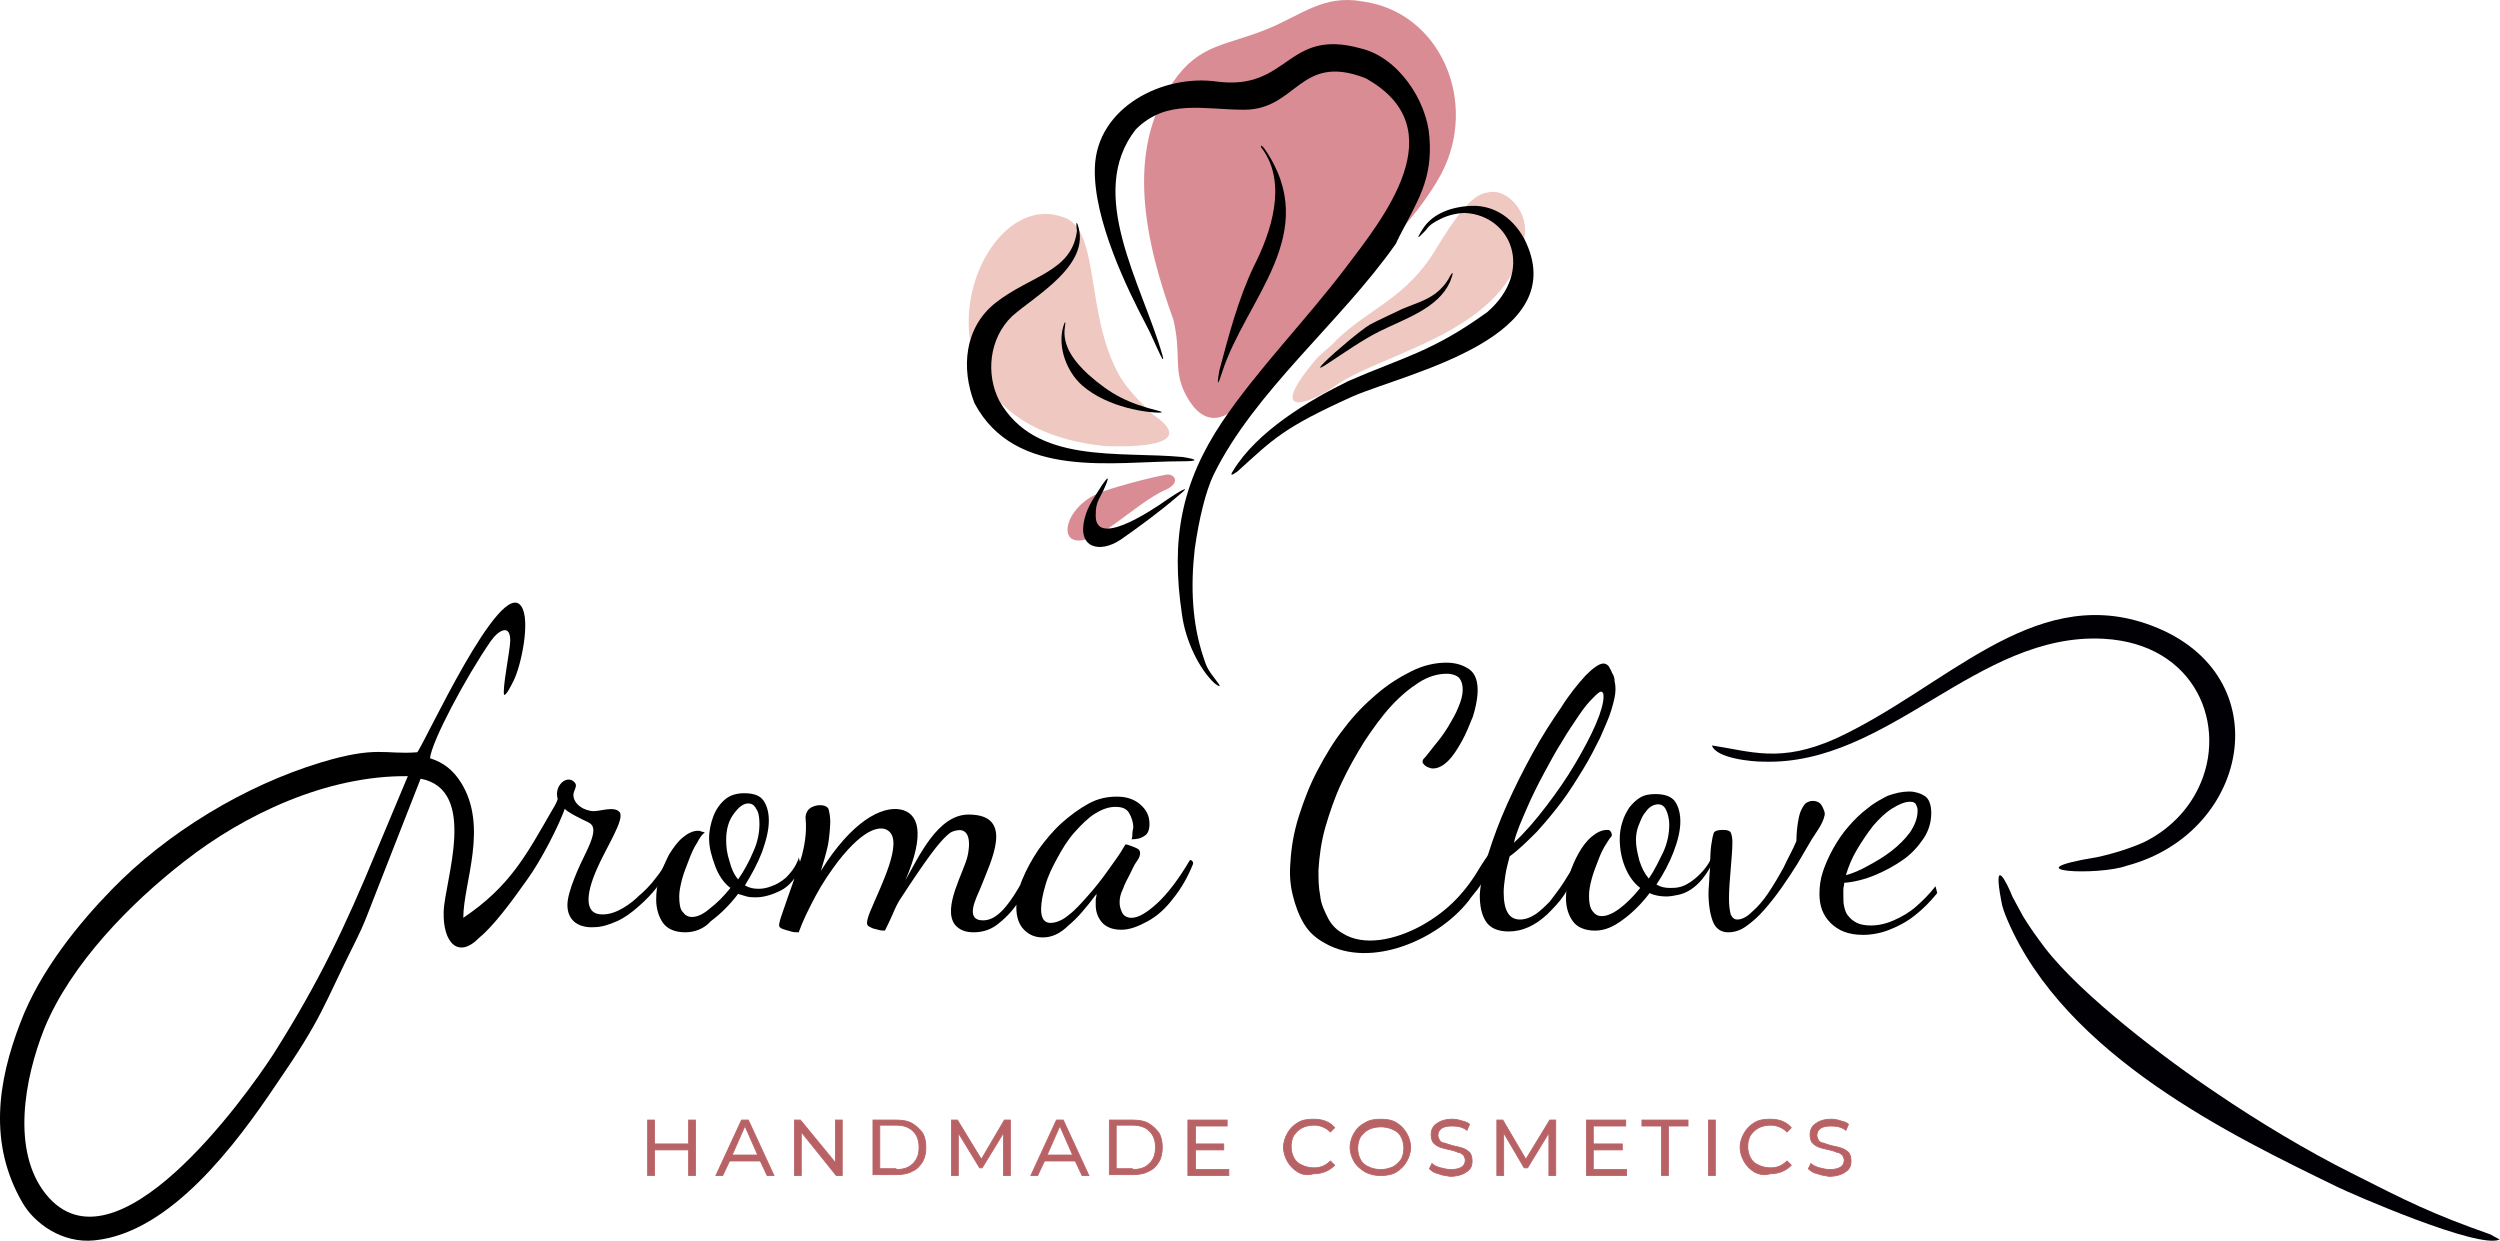<?xml version="1.0" encoding="UTF-8"?> <svg xmlns="http://www.w3.org/2000/svg" width="983" height="488" viewBox="0 0 983 488" fill="none"> <path fill-rule="evenodd" clip-rule="evenodd" d="M254.654 440.399H257.338V449.793H270.762V440.399H273.446V462.207H270.762V452.142H257.338V462.207H254.654V440.399Z" fill="#B96266"></path> <path d="M254.654 440.399H257.338V449.793H270.762V440.399H273.446V462.207H270.762V452.142H257.338V462.207H254.654V440.399Z" stroke="#B96266" stroke-width="0.331" stroke-miterlimit="10"></path> <path fill-rule="evenodd" clip-rule="evenodd" d="M298.951 456.504H286.87L284.185 462.207H281.5L291.568 440.399H294.252L304.32 462.207H301.635L298.951 456.504ZM297.944 454.155L292.91 442.747L287.876 454.155H297.944Z" fill="#B96266"></path> <path d="M298.951 456.504H286.87L284.185 462.207H281.5L291.568 440.399H294.252L304.32 462.207H301.635L298.951 456.504ZM297.944 454.155L292.91 442.747L287.876 454.155H297.944Z" stroke="#B96266" stroke-width="0.331" stroke-miterlimit="10"></path> <path fill-rule="evenodd" clip-rule="evenodd" d="M331.167 440.399V462.207H328.817L315.059 445.096V462.207H312.374V440.399H314.723L328.482 457.175V440.399H331.167Z" fill="#B96266"></path> <path d="M331.167 440.399V462.207H328.817L315.059 445.096V462.207H312.374V440.399H314.723L328.482 457.175V440.399H331.167Z" stroke="#B96266" stroke-width="0.331" stroke-miterlimit="10"></path> <path fill-rule="evenodd" clip-rule="evenodd" d="M343.248 440.399H352.308C354.657 440.399 357.006 440.734 358.684 441.741C360.362 442.747 361.705 444.089 362.711 445.431C363.718 447.109 364.054 449.122 364.054 451.135C364.054 453.148 363.718 455.162 362.711 456.839C361.705 458.517 360.362 459.859 358.684 460.53C357.006 461.536 354.657 461.872 352.308 461.872H343.248V440.399ZM352.308 459.859C355.329 459.859 357.342 459.188 359.02 457.51C360.698 455.833 361.369 453.819 361.369 451.135C361.369 448.451 360.698 446.438 359.02 444.76C357.342 443.083 354.993 442.412 352.308 442.412H345.932V459.523H352.308V459.859Z" fill="#B96266"></path> <path d="M343.248 440.399H352.308C354.657 440.399 357.006 440.734 358.684 441.741C360.362 442.747 361.705 444.089 362.711 445.431C363.718 447.109 364.054 449.122 364.054 451.135C364.054 453.148 363.718 455.162 362.711 456.839C361.705 458.517 360.362 459.859 358.684 460.53C357.006 461.536 354.657 461.872 352.308 461.872H343.248V440.399ZM352.308 459.859C355.329 459.859 357.342 459.188 359.02 457.51C360.698 455.833 361.369 453.819 361.369 451.135C361.369 448.451 360.698 446.438 359.02 444.76C357.342 443.083 354.993 442.412 352.308 442.412H345.932V459.523H352.308V459.859Z" stroke="#B96266" stroke-width="0.331" stroke-miterlimit="10"></path> <path fill-rule="evenodd" clip-rule="evenodd" d="M394.592 462.207V445.431L386.202 459.188H385.195L376.806 445.431V462.207H374.121V440.399H376.47L385.867 455.833L394.927 440.399H397.276V462.207H394.592Z" fill="#B96266"></path> <path d="M394.592 462.207V445.431L386.202 459.188H385.195L376.806 445.431V462.207H374.121V440.399H376.47L385.867 455.833L394.927 440.399H397.276V462.207H394.592Z" stroke="#B96266" stroke-width="0.331" stroke-miterlimit="10"></path> <path fill-rule="evenodd" clip-rule="evenodd" d="M422.781 456.504H410.7L408.015 462.207H405.33L415.398 440.399H418.083L428.15 462.207H425.465L422.781 456.504ZM421.774 454.155L416.74 442.747L411.706 454.155H421.774Z" fill="#B96266"></path> <path d="M422.781 456.504H410.7L408.015 462.207H405.33L415.398 440.399H418.083L428.15 462.207H425.465L422.781 456.504ZM421.774 454.155L416.74 442.747L411.706 454.155H421.774Z" stroke="#B96266" stroke-width="0.331" stroke-miterlimit="10"></path> <path fill-rule="evenodd" clip-rule="evenodd" d="M436.204 440.399H445.265C447.614 440.399 449.963 440.734 451.641 441.741C453.319 442.747 454.661 444.089 455.668 445.431C456.675 447.109 457.01 449.122 457.01 451.135C457.01 453.148 456.675 455.162 455.668 456.839C454.661 458.517 453.319 459.859 451.641 460.53C449.963 461.536 447.614 461.872 445.265 461.872H436.204V440.399ZM445.265 459.859C448.285 459.859 450.298 459.188 451.976 457.51C453.654 455.833 454.325 453.819 454.325 451.135C454.325 448.451 453.654 446.438 451.976 444.76C450.298 443.083 447.949 442.412 445.265 442.412H438.889V459.523H445.265V459.859Z" fill="#B96266"></path> <path d="M436.204 440.399H445.265C447.614 440.399 449.963 440.734 451.641 441.741C453.319 442.747 454.661 444.089 455.668 445.431C456.675 447.109 457.01 449.122 457.01 451.135C457.01 453.148 456.675 455.162 455.668 456.839C454.661 458.517 453.319 459.859 451.641 460.53C449.963 461.536 447.614 461.872 445.265 461.872H436.204V440.399ZM445.265 459.859C448.285 459.859 450.298 459.188 451.976 457.51C453.654 455.833 454.325 453.819 454.325 451.135C454.325 448.451 453.654 446.438 451.976 444.76C450.298 443.083 447.949 442.412 445.265 442.412H438.889V459.523H445.265V459.859Z" stroke="#B96266" stroke-width="0.331" stroke-miterlimit="10"></path> <path fill-rule="evenodd" clip-rule="evenodd" d="M483.186 459.859V462.207H467.078V440.399H482.514V442.747H470.098V449.793H481.172V452.142H470.098V459.859H483.186Z" fill="#B96266"></path> <path d="M483.186 459.859V462.207H467.078V440.399H482.514V442.747H470.098V449.793H481.172V452.142H470.098V459.859H483.186Z" stroke="#B96266" stroke-width="0.331" stroke-miterlimit="10"></path> <path fill-rule="evenodd" clip-rule="evenodd" d="M510.368 460.865C508.69 459.859 507.348 458.517 506.341 456.839C505.334 455.162 504.663 453.148 504.663 451.135C504.663 449.122 505.334 447.109 506.341 445.432C507.348 443.754 508.69 442.412 510.368 441.405C512.046 440.399 514.059 440.063 516.408 440.063C520.1 440.063 522.784 441.07 524.798 443.418L523.12 445.096C521.442 443.418 519.093 442.412 516.744 442.412C515.066 442.412 513.388 442.747 512.046 443.418C510.703 444.089 509.697 445.096 508.69 446.438C508.019 447.78 507.683 449.122 507.683 450.8C507.683 452.477 508.019 453.82 508.69 455.162C509.361 456.504 510.368 457.51 512.046 458.181C513.388 458.852 515.066 459.188 516.744 459.188C519.429 459.188 521.442 458.181 523.12 456.504L524.798 458.181C522.784 460.194 520.1 461.536 516.408 461.536C514.059 462.207 512.046 461.872 510.368 460.865Z" fill="#B96266"></path> <path d="M510.368 460.865C508.69 459.859 507.348 458.517 506.341 456.839C505.334 455.162 504.663 453.148 504.663 451.135C504.663 449.122 505.334 447.109 506.341 445.432C507.348 443.754 508.69 442.412 510.368 441.405C512.046 440.399 514.059 440.063 516.408 440.063C520.1 440.063 522.784 441.07 524.798 443.418L523.12 445.096C521.442 443.418 519.093 442.412 516.744 442.412C515.066 442.412 513.388 442.747 512.046 443.418C510.703 444.089 509.697 445.096 508.69 446.438C508.019 447.78 507.683 449.122 507.683 450.8C507.683 452.477 508.019 453.82 508.69 455.162C509.361 456.504 510.368 457.51 512.046 458.181C513.388 458.852 515.066 459.188 516.744 459.188C519.429 459.188 521.442 458.181 523.12 456.504L524.798 458.181C522.784 460.194 520.1 461.536 516.408 461.536C514.059 462.207 512.046 461.872 510.368 460.865Z" stroke="#B96266" stroke-width="0.331" stroke-miterlimit="10"></path> <path fill-rule="evenodd" clip-rule="evenodd" d="M536.879 460.865C535.201 459.859 533.523 458.517 532.516 456.839C531.51 455.162 530.838 453.148 530.838 451.135C530.838 449.122 531.51 447.109 532.516 445.432C533.523 443.754 534.865 442.412 536.879 441.405C538.557 440.399 540.57 440.063 542.919 440.063C545.268 440.063 547.282 440.399 548.96 441.405C550.638 442.412 551.98 443.754 552.987 445.432C553.994 447.109 554.665 449.122 554.665 451.135C554.665 453.148 553.994 455.162 552.987 456.839C551.98 458.517 550.638 459.859 548.96 460.865C547.282 461.872 545.268 462.207 542.919 462.207C540.57 462.207 538.892 461.872 536.879 460.865ZM547.618 458.852C548.96 458.181 549.967 457.175 550.973 455.833C551.645 454.491 551.98 453.148 551.98 451.471C551.98 449.793 551.645 448.451 550.973 447.109C550.302 445.767 549.295 444.76 547.618 444.089C546.275 443.418 544.597 443.083 542.919 443.083C541.241 443.083 539.564 443.418 538.221 444.089C536.879 444.76 535.872 445.767 534.865 447.109C534.194 448.451 533.859 449.793 533.859 451.471C533.859 453.148 534.194 454.491 534.865 455.833C535.537 457.175 536.543 458.181 538.221 458.852C539.564 459.523 541.241 459.859 542.919 459.859C544.597 459.859 545.94 459.523 547.618 458.852Z" fill="#B96266"></path> <path d="M536.879 460.865C535.201 459.859 533.523 458.517 532.516 456.839C531.51 455.162 530.838 453.148 530.838 451.135C530.838 449.122 531.51 447.109 532.516 445.432C533.523 443.754 534.865 442.412 536.879 441.405C538.557 440.399 540.57 440.063 542.919 440.063C545.268 440.063 547.282 440.399 548.96 441.405C550.638 442.412 551.98 443.754 552.987 445.432C553.994 447.109 554.665 449.122 554.665 451.135C554.665 453.148 553.994 455.162 552.987 456.839C551.98 458.517 550.638 459.859 548.96 460.865C547.282 461.872 545.268 462.207 542.919 462.207C540.57 462.207 538.892 461.872 536.879 460.865ZM547.618 458.852C548.96 458.181 549.967 457.175 550.973 455.833C551.645 454.491 551.98 453.148 551.98 451.471C551.98 449.793 551.645 448.451 550.973 447.109C550.302 445.767 549.295 444.76 547.618 444.089C546.275 443.418 544.597 443.083 542.919 443.083C541.241 443.083 539.564 443.418 538.221 444.089C536.879 444.76 535.872 445.767 534.865 447.109C534.194 448.451 533.859 449.793 533.859 451.471C533.859 453.148 534.194 454.491 534.865 455.833C535.537 457.175 536.543 458.181 538.221 458.852C539.564 459.523 541.241 459.859 542.919 459.859C544.597 459.859 545.94 459.523 547.618 458.852Z" stroke="#B96266" stroke-width="0.331" stroke-miterlimit="10"></path> <path fill-rule="evenodd" clip-rule="evenodd" d="M565.739 461.536C564.061 461.201 563.054 460.53 562.047 459.523L563.054 457.51C563.725 458.181 565.068 458.852 566.41 459.188C567.752 459.523 569.095 459.859 570.437 459.859C572.451 459.859 573.793 459.523 574.8 458.852C575.806 458.181 576.142 457.175 576.142 456.168C576.142 455.497 575.806 454.826 575.471 454.155C574.8 453.82 574.464 453.148 573.457 453.148C572.786 452.813 571.779 452.477 570.437 452.142C568.759 451.806 567.417 451.471 566.41 451.135C565.403 450.8 564.397 450.129 563.725 449.458C563.054 448.787 562.719 447.445 562.719 446.103C562.719 444.425 563.39 442.747 565.068 441.741C566.41 440.734 568.424 440.063 571.108 440.063C572.451 440.063 573.793 440.399 574.8 440.734C576.142 441.07 577.149 441.405 577.82 442.076L576.813 444.425C575.135 443.083 573.122 442.747 570.773 442.747C569.095 442.747 567.417 443.083 566.746 443.754C565.739 444.425 565.403 445.432 565.403 446.438C565.403 447.109 565.739 447.78 566.074 448.451C566.746 449.122 567.081 449.458 568.088 449.458C568.759 449.793 570.101 450.129 571.108 450.464C572.786 450.8 574.128 451.135 575.135 451.471C576.142 451.806 577.149 452.477 577.82 453.148C578.491 453.819 578.827 455.162 578.827 456.504C578.827 458.517 578.155 459.859 576.478 460.865C575.135 461.872 572.786 462.543 570.101 462.543C568.759 462.207 567.081 462.207 565.739 461.536Z" fill="#B96266"></path> <path d="M565.739 461.536C564.061 461.201 563.054 460.53 562.047 459.523L563.054 457.51C563.725 458.181 565.068 458.852 566.41 459.188C567.752 459.523 569.095 459.859 570.437 459.859C572.451 459.859 573.793 459.523 574.8 458.852C575.806 458.181 576.142 457.175 576.142 456.168C576.142 455.497 575.806 454.826 575.471 454.155C574.8 453.82 574.464 453.148 573.457 453.148C572.786 452.813 571.779 452.477 570.437 452.142C568.759 451.806 567.417 451.471 566.41 451.135C565.403 450.8 564.397 450.129 563.725 449.458C563.054 448.787 562.719 447.445 562.719 446.103C562.719 444.425 563.39 442.747 565.068 441.741C566.41 440.734 568.424 440.063 571.108 440.063C572.451 440.063 573.793 440.399 574.8 440.734C576.142 441.07 577.149 441.405 577.82 442.076L576.813 444.425C575.135 443.083 573.122 442.747 570.773 442.747C569.095 442.747 567.417 443.083 566.746 443.754C565.739 444.425 565.403 445.432 565.403 446.438C565.403 447.109 565.739 447.78 566.074 448.451C566.746 449.122 567.081 449.458 568.088 449.458C568.759 449.793 570.101 450.129 571.108 450.464C572.786 450.8 574.128 451.135 575.135 451.471C576.142 451.806 577.149 452.477 577.82 453.148C578.491 453.819 578.827 455.162 578.827 456.504C578.827 458.517 578.155 459.859 576.478 460.865C575.135 461.872 572.786 462.543 570.101 462.543C568.759 462.207 567.081 462.207 565.739 461.536Z" stroke="#B96266" stroke-width="0.331" stroke-miterlimit="10"></path> <path fill-rule="evenodd" clip-rule="evenodd" d="M609.029 462.207V445.431L600.64 459.188H599.297L591.243 445.431V462.207H588.559V440.399H590.908L599.968 455.833L609.365 440.399H611.714V462.207H609.029Z" fill="#B96266"></path> <path d="M609.029 462.207V445.431L600.64 459.188H599.297L591.243 445.431V462.207H588.559V440.399H590.908L599.968 455.833L609.365 440.399H611.714V462.207H609.029Z" stroke="#B96266" stroke-width="0.331" stroke-miterlimit="10"></path> <path fill-rule="evenodd" clip-rule="evenodd" d="M639.567 459.859V462.207H623.795V440.399H639.232V442.747H626.479V449.793H637.889V452.142H626.479V459.859H639.567Z" fill="#B96266"></path> <path d="M639.567 459.859V462.207H623.795V440.399H639.232V442.747H626.479V449.793H637.889V452.142H626.479V459.859H639.567Z" stroke="#B96266" stroke-width="0.331" stroke-miterlimit="10"></path> <path fill-rule="evenodd" clip-rule="evenodd" d="M653.326 442.747H645.608V440.399H663.729V442.747H656.011V462.207H653.326V442.747Z" fill="#B96266"></path> <path d="M653.326 442.747H645.608V440.399H663.729V442.747H656.011V462.207H653.326V442.747Z" stroke="#B96266" stroke-width="0.331" stroke-miterlimit="10"></path> <path d="M674.468 440.399H671.783V462.207H674.468V440.399Z" fill="#B96266"></path> <path d="M674.468 440.399H671.783V462.207H674.468V440.399Z" stroke="#B96266" stroke-width="0.331" stroke-miterlimit="10"></path> <path fill-rule="evenodd" clip-rule="evenodd" d="M689.905 460.865C688.227 459.859 686.884 458.517 685.878 456.839C684.871 455.162 684.2 453.148 684.2 451.135C684.2 449.122 684.871 447.109 685.878 445.432C686.884 443.754 688.227 442.412 689.905 441.405C691.583 440.399 693.596 440.063 695.945 440.063C699.637 440.063 702.321 441.07 704.335 443.418L702.657 445.096C700.979 443.418 698.63 442.412 696.281 442.412C694.603 442.412 692.925 442.747 691.583 443.418C690.24 444.089 689.233 445.096 688.227 446.438C687.556 447.78 687.22 449.122 687.22 450.8C687.22 452.477 687.556 453.82 688.227 455.162C688.898 456.504 689.905 457.51 691.583 458.181C692.925 458.852 694.603 459.188 696.281 459.188C698.965 459.188 700.979 458.181 702.657 456.504L704.335 458.181C702.321 460.194 699.637 461.536 695.945 461.536C693.932 462.207 691.918 461.872 689.905 460.865Z" fill="#B96266"></path> <path d="M689.905 460.865C688.227 459.859 686.884 458.517 685.878 456.839C684.871 455.162 684.2 453.148 684.2 451.135C684.2 449.122 684.871 447.109 685.878 445.432C686.884 443.754 688.227 442.412 689.905 441.405C691.583 440.399 693.596 440.063 695.945 440.063C699.637 440.063 702.321 441.07 704.335 443.418L702.657 445.096C700.979 443.418 698.63 442.412 696.281 442.412C694.603 442.412 692.925 442.747 691.583 443.418C690.24 444.089 689.233 445.096 688.227 446.438C687.556 447.78 687.22 449.122 687.22 450.8C687.22 452.477 687.556 453.82 688.227 455.162C688.898 456.504 689.905 457.51 691.583 458.181C692.925 458.852 694.603 459.188 696.281 459.188C698.965 459.188 700.979 458.181 702.657 456.504L704.335 458.181C702.321 460.194 699.637 461.536 695.945 461.536C693.932 462.207 691.918 461.872 689.905 460.865Z" stroke="#B96266" stroke-width="0.331" stroke-miterlimit="10"></path> <path fill-rule="evenodd" clip-rule="evenodd" d="M714.738 461.536C713.06 461.201 712.053 460.53 711.046 459.523L712.053 457.51C712.724 458.181 714.067 458.852 715.409 459.188C716.751 459.523 718.094 459.859 719.436 459.859C721.449 459.859 722.792 459.523 723.799 458.852C724.805 458.181 725.141 457.175 725.141 456.168C725.141 455.497 724.805 454.826 724.47 454.155C723.799 453.82 723.463 453.148 722.456 453.148C721.785 452.813 720.778 452.477 719.436 452.142C717.758 451.806 716.416 451.471 715.409 451.135C714.402 450.8 713.395 450.129 712.724 449.458C712.053 448.787 711.718 447.445 711.718 446.103C711.718 444.425 712.389 442.747 714.067 441.741C715.409 440.734 717.422 440.063 720.107 440.063C721.449 440.063 722.792 440.399 723.799 440.734C725.141 441.07 726.148 441.405 726.819 442.076L725.812 444.425C724.134 443.083 722.121 442.747 719.772 442.747C718.094 442.747 716.416 443.083 715.745 443.754C714.738 444.425 714.402 445.432 714.402 446.438C714.402 447.109 714.738 447.78 715.073 448.451C715.745 449.122 716.08 449.458 717.087 449.458C717.758 449.793 718.765 450.129 720.107 450.464C721.785 450.8 723.127 451.135 724.134 451.471C725.141 451.806 726.148 452.477 726.819 453.148C727.49 453.819 727.826 455.162 727.826 456.504C727.826 458.517 727.154 459.859 725.476 460.865C724.134 461.872 721.785 462.543 719.1 462.543C717.758 462.207 716.416 462.207 714.738 461.536Z" fill="#B96266"></path> <path d="M714.738 461.536C713.06 461.201 712.053 460.53 711.046 459.523L712.053 457.51C712.724 458.181 714.067 458.852 715.409 459.188C716.751 459.523 718.094 459.859 719.436 459.859C721.449 459.859 722.792 459.523 723.799 458.852C724.805 458.181 725.141 457.175 725.141 456.168C725.141 455.497 724.805 454.826 724.47 454.155C723.799 453.82 723.463 453.148 722.456 453.148C721.785 452.813 720.778 452.477 719.436 452.142C717.758 451.806 716.416 451.471 715.409 451.135C714.402 450.8 713.395 450.129 712.724 449.458C712.053 448.787 711.718 447.445 711.718 446.103C711.718 444.425 712.389 442.747 714.067 441.741C715.409 440.734 717.422 440.063 720.107 440.063C721.449 440.063 722.792 440.399 723.799 440.734C725.141 441.07 726.148 441.405 726.819 442.076L725.812 444.425C724.134 443.083 722.121 442.747 719.772 442.747C718.094 442.747 716.416 443.083 715.745 443.754C714.738 444.425 714.402 445.432 714.402 446.438C714.402 447.109 714.738 447.78 715.073 448.451C715.745 449.122 716.08 449.458 717.087 449.458C717.758 449.793 718.765 450.129 720.107 450.464C721.785 450.8 723.127 451.135 724.134 451.471C725.141 451.806 726.148 452.477 726.819 453.148C727.49 453.819 727.826 455.162 727.826 456.504C727.826 458.517 727.154 459.859 725.476 460.865C724.134 461.872 721.785 462.543 719.1 462.543C717.758 462.207 716.416 462.207 714.738 461.536Z" stroke="#B96266" stroke-width="0.331" stroke-miterlimit="10"></path> <path fill-rule="evenodd" clip-rule="evenodd" d="M458.017 186.746C450.97 188.088 436.875 191.779 431.506 194.128C415.398 201.174 414.391 222.982 437.546 206.542C443.251 202.516 452.648 194.799 458.688 192.45C464.729 189.43 461.373 185.74 458.017 186.746Z" fill="#DA8C94"></path> <path fill-rule="evenodd" clip-rule="evenodd" d="M417.076 85.084C381.84 73.676 350.63 166.28 433.855 175.339C439.56 175.674 472.111 176.681 454.661 163.931C453.654 163.26 452.312 162.253 451.305 160.911C447.278 157.221 442.58 151.852 440.231 147.826C426.136 122.998 433.184 88.775 417.076 85.084Z" fill="#F0C8C2"></path> <path fill-rule="evenodd" clip-rule="evenodd" d="M535.536 0.533C520.435 -2.151 511.71 5.901 498.622 11.27C482.514 17.98 471.776 16.974 461.373 32.072C442.244 59.249 450.298 95.15 461.373 125.682C464.729 139.774 461.037 145.477 466.406 155.543C473.118 167.957 482.179 166.951 491.24 154.201C497.951 145.142 509.697 133.063 509.697 133.063C517.751 121.991 552.651 94.478 566.746 68.308C581.511 40.124 566.41 4.559 535.536 0.533Z" fill="#DA8C94"></path> <path fill-rule="evenodd" clip-rule="evenodd" d="M599.297 93.808C601.646 84.077 592.921 73.676 584.867 75.689C578.155 76.361 571.108 87.433 565.068 97.163C553.322 117.294 538.557 120.985 525.469 133.734C522.784 136.754 519.428 138.767 516.744 142.122C496.944 165.944 516.744 157.892 524.798 151.852C543.59 138.432 593.592 130.715 599.297 93.808Z" fill="#F0C8C2"></path> <path fill-rule="evenodd" clip-rule="evenodd" d="M489.226 43.144C510.032 43.144 511.039 20.664 536.879 30.73C572.786 50.526 543.59 86.091 529.16 105.215C513.388 126.017 494.26 145.477 480.501 165.944C464.393 190.101 460.366 212.246 464.728 241.436C466.071 251.837 471.44 262.909 477.481 268.613C478.823 269.619 480.836 270.962 478.487 267.942C475.131 263.58 474.46 262.574 473.118 258.212C468.755 245.127 468.084 230.699 469.762 215.936C471.44 203.858 474.125 193.121 477.145 186.746C493.253 153.865 527.147 126.688 548.624 96.156C548.96 95.821 549.295 94.814 549.631 94.143C549.631 94.143 549.966 93.808 549.966 93.472C557.349 79.045 563.39 70.657 562.047 53.881C561.041 39.453 549.631 22.342 534.865 18.987C505.67 10.934 507.012 35.763 478.487 32.072C457.346 29.052 431.17 42.138 430.499 65.959C429.828 86.426 443.587 114.274 450.634 127.695C452.647 131.386 454.325 135.747 456.339 139.774C457.346 141.787 457.681 141.787 457.01 139.438C448.956 111.59 426.808 76.025 446.607 50.861C458.688 38.782 473.118 43.144 489.226 43.144Z" fill="black"></path> <path fill-rule="evenodd" clip-rule="evenodd" d="M566.41 86.091C569.766 84.413 573.457 83.742 576.142 83.742C594.264 84.749 603.324 106.557 584.867 122.662C563.054 138.432 551.645 140.445 530.167 149.839C514.395 157.556 494.26 169.635 484.864 185.069C484.192 186.075 483.521 187.417 485.535 186.075C485.87 185.74 486.206 185.74 486.541 185.404C500.636 172.654 504.327 168.293 531.845 155.879C553.658 146.484 619.097 132.728 599.297 93.808C594.264 84.749 586.21 80.051 576.813 81.058C569.095 81.729 562.719 84.749 559.363 90.117C556.007 95.485 558.356 92.801 560.705 90.452C562.048 88.439 563.726 87.433 566.41 86.091Z" fill="black"></path> <path fill-rule="evenodd" clip-rule="evenodd" d="M423.787 88.439C422.781 85.755 423.452 90.788 423.452 90.788C421.438 106.893 405.33 108.235 391.572 118.971C379.155 128.701 377.813 144.806 383.182 158.563C399.29 188.759 437.882 181.378 464.729 181.378C471.105 181.378 471.44 180.707 465.064 179.7C439.895 177.352 407.008 182.72 392.914 157.556C387.545 147.155 388.887 133.063 397.948 124.34C407.008 116.287 429.157 104.209 423.787 88.439Z" fill="black"></path> <path fill-rule="evenodd" clip-rule="evenodd" d="M497.28 58.578C495.602 56.229 495.267 57.572 496.609 58.913C506.005 72.334 499.965 91.123 492.917 104.88C486.877 117.629 483.186 131.721 479.494 145.477C478.152 152.859 479.159 150.846 480.501 146.484C489.897 117.294 520.1 91.794 497.28 58.578Z" fill="black"></path> <path fill-rule="evenodd" clip-rule="evenodd" d="M521.778 143.129C528.489 138.767 535.537 133.734 542.248 130.379C552.316 125.346 565.403 121.32 570.102 110.919C571.779 106.893 571.444 105.886 569.43 109.912C568.759 110.919 568.088 111.925 567.417 112.596C562.719 117.965 557.014 118.971 550.973 121.656C546.946 123.669 542.248 125.682 538.557 127.695C535.201 129.708 525.133 138.096 520.771 142.458C517.415 145.813 519.764 144.471 521.778 143.129Z" fill="black"></path> <path fill-rule="evenodd" clip-rule="evenodd" d="M418.754 128.366C419.089 126.353 418.754 126.017 418.082 128.366C415.733 136.418 419.425 146.148 425.465 151.517C435.868 160.576 451.641 162.253 455.668 162.253C457.346 162.253 457.01 161.918 455.668 161.582C443.587 158.563 436.875 155.208 427.814 147.155C422.781 142.458 417.411 136.083 418.754 128.366Z" fill="black"></path> <path fill-rule="evenodd" clip-rule="evenodd" d="M459.359 196.141C451.305 201.845 430.499 215.265 430.835 202.516C430.835 199.832 431.17 197.818 432.513 195.47C433.519 193.792 438.217 183.727 433.519 190.437C430.835 194.799 427.814 198.489 426.472 203.858C423.452 215.601 432.513 217.614 440.567 212.246C448.285 206.877 456.003 201.174 463.051 195.134C470.433 189.095 461.708 194.463 459.359 196.141Z" fill="black"></path> <path fill-rule="evenodd" clip-rule="evenodd" d="M761.048 348.467C758.699 351.486 756.014 354.17 753.33 356.519C750.645 358.868 747.625 360.545 744.605 361.887C741.584 363.229 738.564 363.9 735.544 363.9C733.53 363.9 731.517 363.565 730.175 362.894C728.832 362.223 727.49 361.216 726.819 360.21C725.812 359.203 725.476 357.861 725.141 356.519C724.805 355.177 724.805 353.835 724.805 352.157C724.805 351.486 724.805 350.48 724.805 349.809C724.805 348.802 725.141 348.131 725.141 347.124C729.168 346.789 733.195 345.782 737.222 344.105C741.249 342.427 744.94 340.414 748.296 338.065C751.652 335.717 754.337 332.697 756.35 329.677C758.364 326.658 759.37 323.303 759.37 319.612C759.37 316.257 758.364 313.908 756.686 312.901C755.008 311.895 752.994 311.224 750.645 311.224C747.96 311.224 744.94 311.895 742.256 312.901C739.571 314.244 736.551 315.921 734.202 317.934C731.517 319.947 729.168 322.296 726.819 324.98C724.47 327.664 722.456 330.684 720.778 333.704C719.1 336.723 717.758 339.743 716.751 342.763C715.744 345.782 715.409 348.802 715.409 351.486C715.409 356.183 716.751 359.874 719.772 362.894C722.792 365.913 726.819 367.591 732.524 367.591C735.88 367.591 739.571 366.92 742.927 365.578C746.283 364.236 749.638 362.558 752.994 359.874C756.014 357.526 759.035 354.506 761.719 351.151L761.048 348.467ZM730.175 334.039C732.188 330.684 734.202 327.664 736.551 324.645C738.9 321.96 741.249 319.612 743.933 317.934C746.618 316.257 748.967 315.25 750.981 315.25C752.323 315.25 752.994 315.586 753.33 316.257C753.665 316.928 754.001 317.599 754.001 318.605C754.001 321.625 752.994 324.309 750.981 327.329C748.967 330.013 746.618 332.362 743.598 334.71C740.578 337.059 737.557 338.736 734.537 340.414C731.517 342.092 728.497 343.434 725.812 344.105C726.819 340.75 728.161 337.394 730.175 334.039Z" fill="black"></path> <path fill-rule="evenodd" clip-rule="evenodd" d="M263.379 339.407C263.043 339.072 262.708 339.072 262.372 339.072C262.036 339.072 262.036 339.407 261.701 339.407C260.694 341.421 259.352 343.434 257.674 345.447C255.996 347.795 253.311 350.48 251.298 352.157C247.942 355.512 242.237 359.539 237.203 359.539C229.821 359.874 230.156 352.157 234.519 342.092C238.21 333.368 245.929 321.96 243.579 319.276C241.566 316.928 236.197 318.941 233.512 318.941C229.821 318.941 225.458 316.257 225.458 312.566C225.458 310.888 227.136 309.211 226.129 307.869C222.773 303.507 215.726 310.553 220.76 316.928L223.109 318.941C224.116 319.612 225.122 320.283 229.149 322.296C232.505 323.974 235.861 323.974 230.492 335.046C227.807 340.414 223.109 350.48 223.109 355.848C223.109 362.223 227.807 364.907 233.512 364.571C236.532 364.571 239.552 363.565 242.573 362.223C245.593 360.881 248.278 358.868 250.962 356.519C253.647 354.17 256.332 351.486 258.345 348.802C260.359 346.118 262.036 343.434 263.379 340.75C263.379 340.75 263.379 340.414 263.379 340.078C263.714 340.078 263.714 339.743 263.379 339.407Z" fill="black"></path> <path fill-rule="evenodd" clip-rule="evenodd" d="M164.046 295.79C151.294 296.797 148.274 293.106 126.125 299.816C96.259 308.875 65.721 327.329 43.908 349.809C31.155 362.894 15.719 381.683 8 402.15C-1.06 425.636 -4.416 449.793 8.671 472.609C13.37 480.997 24.444 489.049 37.196 487.707C67.063 484.687 92.903 449.793 108.675 426.307C127.132 399.465 126.461 396.781 140.22 369.269C142.905 363.9 144.247 360.21 146.596 354.17L165.389 306.191C188.208 310.553 174.785 346.453 174.449 358.532C174.114 370.611 180.154 377.321 188.544 368.598C193.913 364.236 200.96 354.841 207.336 345.782C212.706 338.401 219.753 324.645 222.102 317.934C222.773 316.257 220.76 315.25 220.089 314.244C218.411 314.244 220.424 313.237 217.068 318.605C207.001 336.052 200.625 348.467 182.168 360.881C182.168 347.124 192.235 324.98 181.161 307.533C178.141 302.836 174.449 299.816 169.08 298.139C169.751 291.428 183.175 266.264 192.906 252.173C195.927 247.811 200.625 245.127 200.625 251.837C200.625 255.528 197.269 271.633 198.276 273.31C199.283 272.975 200.625 270.291 201.967 267.606C204.987 261.567 208.679 243.785 204.987 238.416C196.933 226.338 166.731 292.77 164.046 295.79ZM160.355 305.185L148.274 334.039C135.522 364.907 125.454 386.045 107.668 414.228C96.594 431.34 45.25 503.141 18.068 469.589C4.309 452.477 9.678 423.958 17.397 404.498C27.8 378.999 51.626 354.841 72.432 338.736C95.923 320.283 128.475 304.849 160.355 305.185Z" fill="black"></path> <path fill-rule="evenodd" clip-rule="evenodd" d="M716.416 316.928C715.745 315.586 714.402 314.915 712.724 314.915C711.718 314.915 711.046 315.25 710.375 315.586C709.704 315.921 709.033 316.928 708.362 318.27C707.691 319.612 707.355 320.954 707.019 322.967C706.684 324.98 706.348 327.664 706.348 330.684C705.006 334.039 702.992 337.394 701.315 341.085C699.301 344.776 697.287 348.131 695.274 351.151C693.261 354.17 690.911 356.854 688.898 358.532C686.884 360.545 684.871 361.552 683.193 361.552C681.851 361.552 681.18 360.881 680.508 359.539C680.173 358.197 679.837 356.183 679.837 353.499C679.837 349.809 680.173 345.782 680.508 341.756C680.844 337.73 681.18 334.039 681.18 331.019C681.18 329.342 680.844 328 680.508 327.329C680.173 326.658 679.166 326.322 677.488 326.322C675.475 326.322 674.132 326.658 673.797 327.664C673.461 328.671 673.126 330.348 672.79 332.697C672.454 335.717 672.454 338.401 672.454 340.414L672.119 344.776C672.119 346.789 671.783 349.137 671.783 351.151C671.783 355.848 672.454 359.539 673.461 362.223C674.468 364.907 676.481 366.584 679.502 366.584C681.851 366.584 684.2 365.913 686.549 364.236C688.898 362.558 691.247 360.545 693.596 357.861C698.63 352.157 702.657 346.118 706.684 339.743C708.697 336.388 710.375 333.368 712.389 330.013C714.067 327.329 716.751 323.974 717.422 320.618C717.758 319.612 717.087 318.27 716.416 316.928Z" fill="black"></path> <path fill-rule="evenodd" clip-rule="evenodd" d="M673.461 335.046C673.125 340.079 665.407 347.796 660.373 348.802C659.031 349.138 657.689 349.138 656.682 349.138C654.668 349.138 652.991 348.802 651.313 347.795C653.997 343.769 656.346 339.408 658.024 335.046C659.702 330.684 660.709 326.658 660.709 322.967C660.709 319.947 660.038 317.263 658.695 315.25C657.353 313.237 654.668 312.23 650.977 312.23C648.628 312.23 646.614 312.566 644.937 313.573C643.259 314.579 641.916 315.921 640.574 317.599C639.567 319.276 638.56 320.954 637.889 323.303C637.218 325.316 636.883 327.664 636.883 330.013C636.883 333.704 637.554 337.394 638.896 340.75C640.238 344.105 642.252 347.124 644.937 349.138C642.252 352.493 639.567 355.177 636.883 357.19C634.198 359.203 631.849 360.21 629.835 360.21C628.157 360.21 627.151 359.539 626.144 358.197C625.137 356.855 624.802 354.841 624.802 352.157C624.802 350.48 625.137 348.131 625.808 345.782C626.479 343.098 627.486 340.75 628.493 338.065C629.5 335.381 630.506 333.368 631.849 331.355C632.52 330.348 632.856 329.677 633.527 329.006C633.862 328.671 633.862 328 633.527 327.329C633.191 326.658 632.856 326.322 632.184 326.322H631.849C629.835 326.322 627.822 327.329 625.808 329.006C623.795 330.684 622.117 333.033 620.775 335.381C617.754 340.75 615.741 346.789 615.741 353.164C615.741 356.855 616.748 359.874 618.426 362.223C620.103 364.571 623.124 365.914 627.151 365.914C630.842 365.914 634.198 364.571 638.225 361.552C641.916 358.868 645.608 355.177 648.628 351.151C650.641 352.157 652.991 352.493 655.34 352.493C656.682 352.493 658.36 352.157 660.038 351.822C666.078 350.48 670.441 345.111 673.125 339.743L673.461 335.046ZM648.292 345.447C646.614 343.434 645.608 341.421 644.601 338.401C643.93 335.717 643.259 333.033 643.259 330.349C643.259 328.335 643.594 326.322 644.265 324.645C644.937 322.967 645.608 321.289 646.279 320.283C647.286 318.941 647.957 317.934 648.964 317.263C649.97 316.592 650.977 316.257 651.984 316.257C653.326 316.257 654.333 316.928 655.004 318.27C655.675 319.612 656.346 321.625 656.346 324.309C656.346 327.664 655.675 331.355 653.997 335.046C652.319 338.401 650.641 342.092 648.292 345.447Z" fill="black"></path> <path fill-rule="evenodd" clip-rule="evenodd" d="M582.518 340.079C576.478 350.48 569.766 357.861 559.027 363.9C548.624 369.604 536.208 372.288 527.818 366.92C525.469 365.578 523.455 363.565 522.113 360.881C520.771 358.197 519.429 355.512 519.093 352.157C518.422 348.802 518.422 345.447 518.422 342.092C518.757 336.723 519.429 331.355 521.106 325.316C522.784 319.612 524.798 313.573 527.482 307.869C530.167 302.165 533.187 296.797 536.543 291.428C539.899 286.396 543.255 281.698 546.946 277.672C550.638 273.646 554.329 270.626 558.021 268.277C561.712 265.929 565.403 264.922 568.759 264.922C571.108 264.922 572.786 265.593 573.793 266.6C574.8 267.942 575.135 269.284 575.135 271.297C575.135 273.31 574.464 275.659 573.457 278.008C572.451 280.692 570.773 283.376 569.43 285.724C567.752 288.409 566.074 290.757 564.061 293.106C562.383 295.119 561.041 297.132 559.698 298.474C559.363 298.81 559.363 299.481 559.363 299.816C559.698 300.487 560.37 301.158 561.041 301.494C561.712 301.829 562.719 302.165 563.39 302.165C565.403 302.165 567.417 301.158 569.43 299.145C571.444 297.132 573.122 294.448 574.8 291.428C576.478 288.409 577.82 285.053 579.162 281.698C580.84 276.33 582.854 266.935 577.82 263.245C575.471 261.567 572.451 260.561 568.759 260.561C564.397 260.561 559.698 261.567 555 263.916C550.302 266.264 545.94 268.949 541.241 272.975C536.879 276.665 532.516 281.027 528.489 286.396C524.462 291.428 521.106 297.132 518.086 302.836C515.066 308.54 512.717 314.579 510.703 320.954C508.69 327.329 507.683 333.368 507.348 339.743C507.012 344.105 507.348 348.131 508.354 352.157C509.361 356.184 510.703 359.874 512.717 363.229C514.73 366.585 517.415 368.933 521.106 370.946C538.892 381.012 565.403 369.604 577.484 354.17C578.827 352.157 580.505 350.48 581.847 348.467C588.223 339.072 591.243 326.322 582.518 340.079Z" fill="black"></path> <path fill-rule="evenodd" clip-rule="evenodd" d="M614.734 347.124C613.056 349.809 611.043 352.157 609.365 354.506C607.351 356.519 605.673 358.197 603.66 359.539C601.646 360.881 599.633 361.552 597.619 361.552C593.257 361.552 591.243 357.861 591.243 350.815C591.243 348.802 591.579 346.453 591.914 344.105C592.25 341.756 592.921 339.407 593.592 336.723C597.284 334.039 600.64 330.684 604.331 326.993C607.687 323.303 611.043 319.276 614.063 315.25C617.083 311.224 619.768 306.862 622.452 302.5C625.137 298.139 627.151 294.112 629.164 290.086C630.842 286.06 632.52 282.705 633.527 279.35C634.533 275.994 635.205 273.31 635.205 271.297C635.205 270.291 635.205 269.284 634.869 267.942C634.869 266.6 634.533 265.593 633.862 264.587C633.527 263.58 632.856 262.574 632.52 261.903C631.849 261.232 631.178 260.896 630.506 260.896C628.829 260.896 626.479 262.574 623.459 265.593C620.439 268.948 617.083 272.975 613.727 278.343C610.036 283.711 606.344 289.415 602.653 296.126C598.962 302.836 595.606 309.546 592.586 316.257C589.565 322.967 587.216 329.342 585.203 335.717C583.525 340.414 582.183 346.789 581.847 351.822C581.847 356.183 582.518 359.539 584.196 362.223C585.874 364.907 588.894 366.249 593.257 366.249C598.626 366.249 603.66 363.9 608.358 359.539C610.707 357.19 613.056 354.841 615.07 351.822C623.124 338.736 629.835 322.632 614.734 347.124ZM600.304 317.934C602.317 313.237 604.667 308.54 607.016 304.178C609.365 299.816 611.714 295.454 614.063 291.764C616.412 287.738 618.761 284.382 620.775 281.363C622.788 278.343 624.466 276.33 626.144 274.652C627.822 272.975 628.829 271.968 629.5 271.968C629.835 271.968 629.835 271.968 630.171 272.304C630.506 272.639 630.506 273.31 630.506 273.981C630.506 276.33 629.5 280.021 627.486 284.718C625.473 289.415 622.788 294.448 619.432 300.152C616.076 305.856 612.385 311.224 608.022 316.928C603.66 322.632 599.633 327.329 595.27 331.355C596.277 326.993 598.29 322.632 600.304 317.934Z" fill="black"></path> <path fill-rule="evenodd" clip-rule="evenodd" d="M673.125 293.106C674.803 298.139 688.562 299.481 693.26 299.481C742.591 301.158 777.492 248.482 827.158 251.166C863.736 253.179 876.153 285.724 864.408 309.882C860.045 318.941 852.662 326.322 843.266 331.02C838.232 333.368 830.849 335.717 824.473 337.059C789.573 342.763 825.145 344.44 836.219 340.414C885.549 327.329 897.295 263.245 843.602 245.127C798.634 230.028 764.74 270.626 721.785 290.422C699.972 300.152 688.562 295.455 673.125 293.106Z" fill="#010005"></path> <path fill-rule="evenodd" clip-rule="evenodd" d="M979.177 485.358C956.357 477.306 946.961 472.609 924.477 461.201C907.027 452.477 887.563 440.734 871.791 429.998C851.656 416.577 818.433 391.413 804.003 372.624C800.983 368.598 798.298 364.907 795.613 360.545C793.264 356.183 791.922 353.835 791.251 352.493C788.902 346.453 783.532 336.388 786.888 354.17C787.224 356.519 788.23 359.203 789.237 361.552C812.057 415.235 878.167 446.774 918.772 466.569C924.142 469.253 974.815 491.398 982.869 487.371L979.177 485.358Z" fill="#010005"></path> <path d="M410.029 368.598C407.008 368.598 404.659 367.591 402.646 365.578C400.632 363.565 399.625 360.545 399.625 356.854C399.625 353.499 400.297 349.809 401.975 345.782C403.652 341.756 405.666 338.065 408.351 334.039C411.035 330.348 414.056 326.658 417.411 323.638C420.767 320.618 424.459 317.934 428.15 315.921C431.841 313.908 435.533 313.237 439.224 313.237C442.916 313.237 445.936 314.244 448.285 316.257C450.634 318.27 451.976 320.618 451.976 323.974C451.976 326.322 451.305 328 449.963 328.671C448.621 329.677 446.943 330.013 444.929 330.013C445.265 329.342 445.265 328.335 445.265 327.664C445.265 326.658 445.6 325.987 445.6 325.316C445.6 323.303 444.929 321.289 443.922 319.612C442.916 317.934 441.238 317.263 438.553 317.263C435.868 317.263 433.184 318.27 430.499 319.947C427.814 321.625 425.13 324.309 422.445 327.329C419.76 330.348 417.747 333.704 415.733 337.394C413.72 341.085 412.042 344.44 411.035 348.131C410.029 351.486 409.357 354.841 409.357 357.525C409.357 361.216 410.7 362.894 413.049 362.894C415.062 362.894 417.747 361.887 420.096 359.874C422.781 357.861 425.13 355.177 427.814 352.157C430.499 349.138 433.184 345.782 435.533 342.427C437.882 339.072 440.231 336.052 441.909 333.033C442.245 332.362 442.58 332.026 442.58 332.026C443.251 332.026 443.922 332.362 444.929 332.697C445.936 333.033 446.607 333.368 447.278 333.704C447.949 334.039 448.285 334.71 448.285 335.381C448.285 336.388 447.949 337.394 446.943 338.736C445.936 340.079 445.265 341.756 444.258 343.769C443.251 345.782 442.244 347.46 441.573 349.473C440.567 351.486 440.231 353.164 440.231 354.841C440.231 356.183 440.567 357.525 441.238 358.868C441.909 360.21 443.251 360.881 444.929 360.881C447.614 360.881 450.97 358.868 454.997 355.177C459.024 351.486 463.386 345.782 467.749 338.401C468.084 337.73 469.427 338.736 469.091 339.743C467.078 344.776 464.393 349.473 461.373 353.164C458.352 357.19 454.997 360.21 451.305 362.223C447.614 364.236 444.258 365.578 440.902 365.578C437.546 365.578 434.862 364.571 433.184 362.558C431.506 360.545 430.835 358.197 430.835 355.848C430.835 355.177 430.835 354.506 430.835 353.835C430.835 353.164 431.17 352.493 431.17 351.486C427.143 356.854 423.452 361.216 420.096 363.9C416.74 367.256 413.384 368.598 410.029 368.598ZM382.846 366.584C379.49 366.584 377.141 365.578 375.464 363.565C370.43 356.854 379.155 342.763 380.497 336.388C381.168 333.368 382.511 323.974 374.457 326.993C372.108 328 368.081 333.033 365.396 336.723C362.711 340.414 359.02 345.782 354.657 352.493C352.979 354.841 351.973 357.19 350.966 359.539C349.959 361.887 348.952 363.9 347.946 365.913C347.275 365.913 346.268 365.913 345.261 365.578C344.254 365.242 343.248 365.242 342.241 364.571C341.234 364.236 340.898 363.565 340.898 362.894C340.898 362.223 341.234 360.545 342.241 358.197C346.268 348.466 355.329 331.019 349.288 326.658C346.603 324.645 340.227 324.98 329.489 338.736C326.468 342.763 323.448 347.124 320.764 352.157C318.079 357.19 315.73 361.887 314.052 366.584C313.045 366.584 312.038 366.585 311.032 366.249C309.689 365.913 308.683 365.578 307.676 365.242C306.669 364.907 306.333 364.236 306.333 363.9C306.333 363.229 306.669 361.552 307.676 358.868C310.025 351.822 313.381 343.098 315.394 336.052C316.065 333.368 317.408 327.664 316.737 321.625C316.737 319.612 317.743 318.27 318.75 317.599C320.092 316.928 321.099 316.592 322.441 316.592C323.784 316.592 324.791 316.928 325.462 317.599C326.133 318.27 326.468 321.96 326.468 322.967C326.468 324.309 326.133 329.677 325.462 332.697C324.791 335.717 323.784 339.072 322.777 342.427C334.858 322.967 346.603 316.928 353.986 318.27C361.033 319.612 364.054 327.329 356 346.118C361.369 336.723 368.752 320.283 380.833 320.283C399.29 320.283 389.558 338.736 385.531 349.138C383.853 353.164 379.155 361.887 386.538 361.887C389.222 361.887 391.571 360.545 393.921 358.197C396.27 355.848 398.283 352.828 400.297 349.473C402.31 346.118 403.988 342.763 405.33 339.407L407.008 341.421C405.33 345.447 403.652 349.473 401.303 353.164C398.954 357.19 396.27 360.21 392.914 362.894C390.229 365.242 386.873 366.584 382.846 366.584ZM290.225 345.782C292.575 342.427 294.588 338.736 296.266 334.71C297.944 331.019 298.615 327.329 298.615 323.974C298.615 321.289 298.279 319.276 297.273 317.934C296.602 316.592 295.595 315.921 294.252 315.921C292.239 315.921 290.561 317.263 288.548 319.947C286.534 322.632 285.527 325.987 285.527 330.348C285.527 333.033 285.863 335.717 286.87 338.736C287.541 341.421 288.548 343.769 290.225 345.782ZM269.419 366.584C265.392 366.584 262.372 365.242 260.694 362.894C259.016 360.545 258.01 357.19 258.01 353.835C258.01 350.815 258.345 347.795 259.352 344.776C260.359 341.756 261.701 338.736 263.043 336.052C264.721 333.368 266.399 331.019 268.413 329.342C270.426 327.664 272.44 326.658 274.453 326.658C274.789 326.658 275.46 326.658 275.795 326.993C276.467 326.993 276.802 327.329 277.138 327.329C276.131 328 275.124 329.342 274.118 331.355C272.775 333.368 271.768 335.717 270.762 338.401C269.755 341.085 268.748 343.434 268.077 346.118C267.406 348.802 267.07 350.815 267.07 352.493C267.07 355.177 267.406 357.526 268.413 358.532C269.419 359.874 270.426 360.545 272.104 360.545C274.118 360.545 276.467 359.539 279.151 357.19C281.836 355.177 284.521 352.493 287.205 349.138C284.521 347.124 282.507 344.105 281.165 340.414C279.822 336.723 278.816 333.368 278.816 329.677C278.816 326.658 279.487 323.638 280.494 320.954C281.5 318.27 283.178 315.921 285.192 314.244C287.205 312.566 289.89 311.895 292.575 311.895C296.602 311.895 298.951 312.901 300.293 314.915C301.635 316.928 302.306 319.612 302.306 322.631C302.306 326.322 301.3 330.348 299.622 335.046C297.944 339.407 295.595 343.769 292.91 348.131C294.588 349.138 296.266 349.473 298.279 349.473C299.957 349.473 301.635 349.138 303.313 348.466C305.327 347.795 307.005 346.789 309.018 345.111C310.696 343.434 312.374 341.421 313.381 339.072C313.716 338.401 314.052 337.73 314.052 337.059L315.059 340.75C313.045 345.111 310.36 348.466 307.005 350.144C303.649 351.822 300.293 352.828 297.273 352.828C295.93 352.828 294.924 352.828 293.581 352.493C292.575 352.157 291.232 351.822 290.225 351.486C286.87 355.848 283.514 359.203 279.487 362.223C276.802 365.242 273.111 366.584 269.419 366.584Z" fill="black"></path> </svg> 